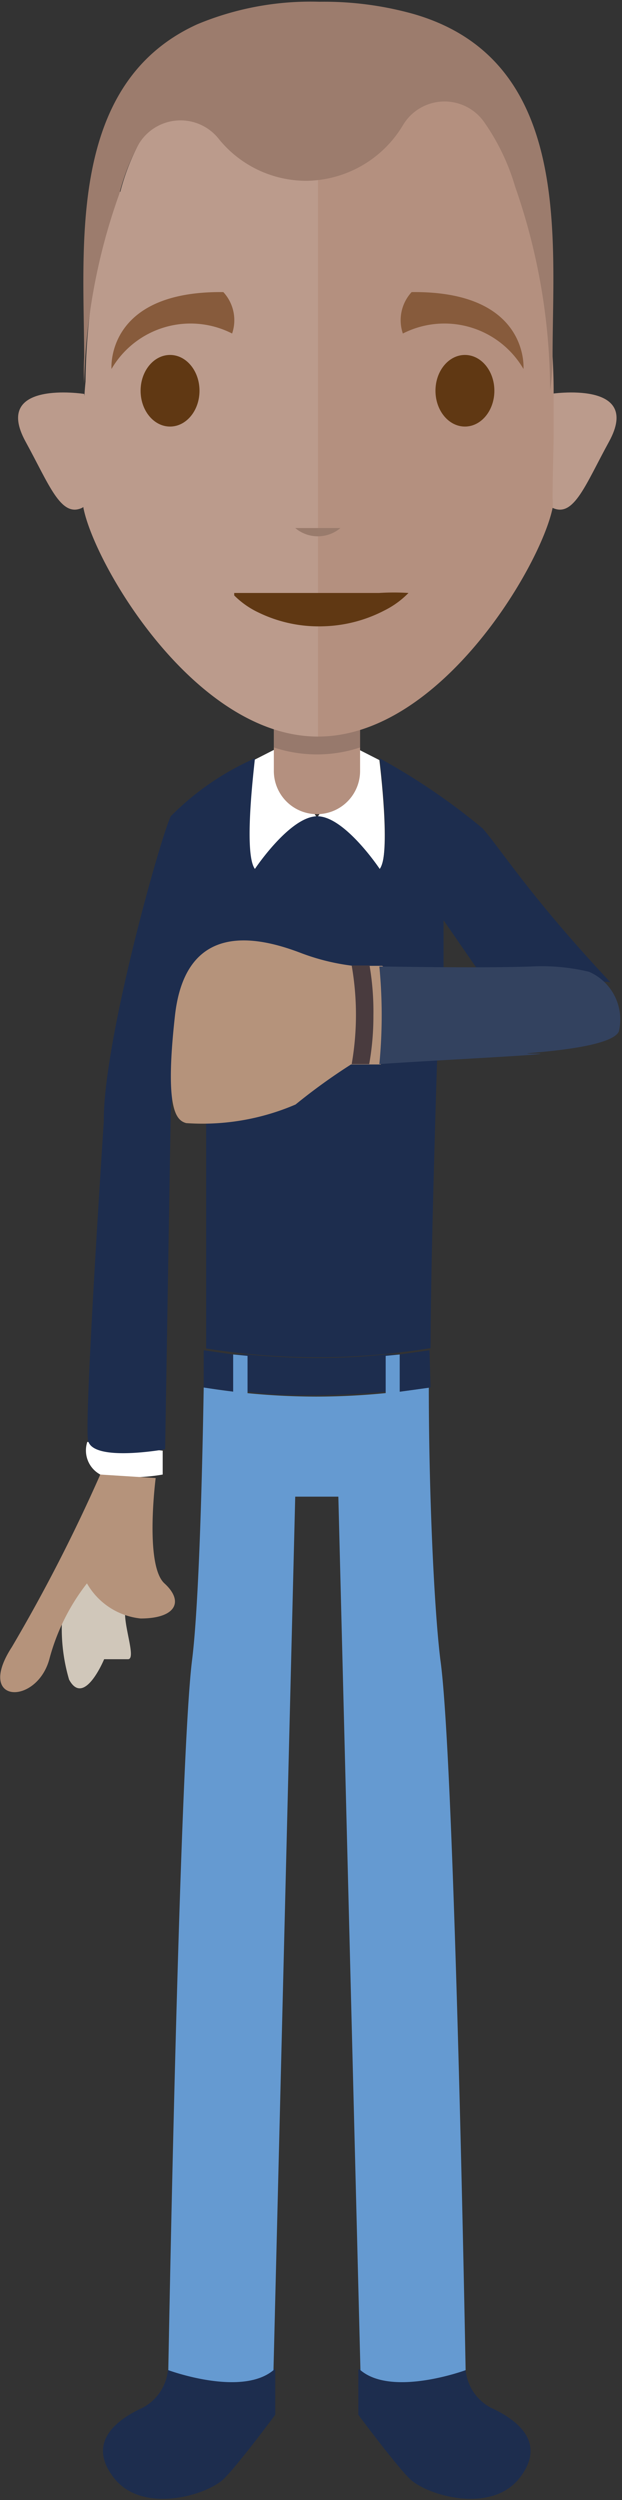 <svg xmlns="http://www.w3.org/2000/svg" viewBox="0 0 17.74 71.21"><rect x="0" y="0" width="17.74" height="71.21" fill="#333333" stroke="none"/><defs><style>.cls-1{isolation:isolate;}.cls-2{fill:#b4907f;}.cls-3{fill:#e8823e;}.cls-4{fill:#bbd53b;}.cls-5,.cls-8{fill:#fff;}.cls-6{fill:#1d2d4e;}.cls-7{fill:#659ad1;}.cls-8{opacity:0.1;}.cls-9{fill:#231f20;opacity:0.2;mix-blend-mode:multiply;}.cls-10{fill:#b79280;}.cls-11{fill:#603813;}.cls-12{fill:#875b3c;}.cls-13{fill:none;}.cls-14{fill:#d0c7ba;}.cls-15{fill:#b5937b;}.cls-16{fill:#493b3e;}.cls-17{fill:#9c7c6d;}</style></defs><title>person6</title><g class="cls-1"><g id="Layer_1" data-name="Layer 1"><path class="cls-2" d="M488.05,255.84s2.64-.41,1.67,1.36c-0.67,1.22-1,2.16-1.6,1.89S488.05,255.84,488.05,255.84Z" transform="translate(-472.35 -244.62)"/><line class="cls-3" x1="9.05" y1="32.86" x2="9.05" y2="32.81"/><polygon class="cls-4" points="8.55 32.85 8.55 32.81 9.55 32.81 8.55 32.85"/><path class="cls-5" d="M481.39,267.91c-0.74,0-1.78,1.5-1.78,1.5-0.34-.46,0-3.06,0-3.15h0l0.55-.28Z" transform="translate(-472.35 -244.62)"/><path class="cls-5" d="M483.17,269.42s-1-1.5-1.78-1.5l1.23-1.93,0.55,0.28h0C483.18,266.36,483.51,269,483.17,269.42Z" transform="translate(-472.35 -244.62)"/><path class="cls-6" d="M477.14,312.13a1.37,1.37,0,0,1-.72,1.07c-0.66.3-1.64,0.95-.82,2s2.69,0.49,3.16,0,1.44-1.8,1.44-1.8l0-1.29h-3Z" transform="translate(-472.35 -244.62)"/><path class="cls-6" d="M485.63,312.13a1.37,1.37,0,0,0,.72,1.07c0.66,0.3,1.64.95,0.82,2s-2.69.49-3.16,0-1.44-1.8-1.44-1.8l0-1.29h3Z" transform="translate(-472.35 -244.62)"/><path class="cls-7" d="M485.63,312.13s-2.09.77-3,0L482,287.25h-1.23l-0.62,24.88c-0.92.77-3,0-3,0s0.31-17.34.68-20.24c0.18-1.45.28-4.79,0.33-7.75a20.35,20.35,0,0,0,3.21.26h0a20.35,20.35,0,0,0,3.21-.26c0,3,.15,6.3.33,7.76C485.32,294.79,485.63,312.13,485.63,312.13Z" transform="translate(-472.35 -244.62)"/><path class="cls-6" d="M484.63,284.14l-0.87.12-0.4,0c-0.64.06-1.28,0.09-1.94,0.1h0c-0.66,0-1.31,0-2-.1l-0.4,0-0.86-.12c0-.36,0-0.71,0-1.06L479,283.2l0.4,0c0.64,0.06,1.29.1,2,.1h0q1,0,1.94-.1l0.4,0,0.86-.12C484.61,283.43,484.62,283.78,484.63,284.14Z" transform="translate(-472.35 -244.62)"/><path class="cls-7" d="M479.41,283.24v1.12H479V283.2Z" transform="translate(-472.35 -244.62)"/><path class="cls-7" d="M483.75,283.2v1.16h-0.4v-1.12Z" transform="translate(-472.35 -244.62)"/><path class="cls-2" d="M482.62,264v2.58a1.23,1.23,0,1,1-2.46,0V264h2.46Z" transform="translate(-472.35 -244.62)"/><path class="cls-2" d="M474.75,255.84s-2.64-.41-1.67,1.36c0.67,1.22,1,2.16,1.6,1.89S474.75,255.84,474.75,255.84Z" transform="translate(-472.35 -244.62)"/><path class="cls-8" d="M488.05,255.84s2.64-.41,1.67,1.36c-0.67,1.22-1,2.16-1.6,1.89S488.05,255.84,488.05,255.84Z" transform="translate(-472.35 -244.62)"/><path class="cls-8" d="M474.75,255.84s-2.64-.41-1.67,1.36c0.67,1.22,1,2.16,1.6,1.89S474.75,255.84,474.75,255.84Z" transform="translate(-472.35 -244.62)"/><path class="cls-9" d="M482.62,264.82v1.09a3.91,3.91,0,0,1-2.46,0v-1.09h2.46Z" transform="translate(-472.35 -244.62)"/><path class="cls-2" d="M488.11,258.81a1.62,1.62,0,0,1,0,.28c-0.34,1.65-3.2,6.51-6.69,6.51s-6.36-4.86-6.69-6.51a1.63,1.63,0,0,1,0-.28c0-.5,0-1,0-1.43,0-.68,0-1.3.06-1.89a18.8,18.8,0,0,1,.89-5.53l0.1,0.13a6.39,6.39,0,0,1,.52-1.36,1.39,1.39,0,0,1,2.33-.2,3.21,3.21,0,0,0,2.48,1.18,3.25,3.25,0,0,0,2.76-1.58,1.38,1.38,0,0,1,2.32-.09,6.25,6.25,0,0,1,.88,1.83l0.07-.05a18.56,18.56,0,0,1,1,5.87c0,0.4,0,.83,0,1.27S488.11,258.16,488.11,258.81Z" transform="translate(-472.35 -244.62)"/><path class="cls-8" d="M481.42,249.7v15.9h0c-3.49,0-6.36-4.86-6.69-6.51a1.63,1.63,0,0,1,0-.28c0-.5,0-1,0-1.43,0-.68,0-1.3.06-1.89a18.8,18.8,0,0,1,.89-5.53l0.1,0.13a6.39,6.39,0,0,1,.52-1.36,1.39,1.39,0,0,1,2.33-.2,3.21,3.21,0,0,0,2.48,1.18Z" transform="translate(-472.35 -244.62)"/><path class="cls-10" d="M480.77,259.66a1,1,0,0,0,1.29,0" transform="translate(-472.35 -244.62)"/><ellipse class="cls-11" cx="4.85" cy="11.13" rx="0.84" ry="1.02"/><path class="cls-12" d="M475.53,255.13s-0.18-2.23,3.19-2.19a1.18,1.18,0,0,1,.25,1.18A2.61,2.61,0,0,0,475.53,255.13Z" transform="translate(-472.35 -244.62)"/><ellipse class="cls-11" cx="13.26" cy="11.13" rx="0.84" ry="1.02"/><path class="cls-12" d="M487.28,255.13s0.18-2.23-3.19-2.19a1.18,1.18,0,0,0-.25,1.18A2.61,2.61,0,0,1,487.28,255.13Z" transform="translate(-472.35 -244.62)"/><polygon class="cls-13" points="13.76 27.89 12.62 28.21 12.62 26.24 13.76 27.89"/><path class="cls-5" d="M474.84,285.69a0.78,0.78,0,0,0,.37.93,5.21,5.21,0,0,0,1.78,0l0-.68Z" transform="translate(-472.35 -244.62)"/><path class="cls-6" d="M486.12,268.22a18.5,18.5,0,0,0-2.94-2c0,0.1.34,2.69,0,3.15,0,0-1-1.5-1.78-1.5s-1.78,1.5-1.78,1.5c-0.34-.46,0-3.06,0-3.15a7.81,7.81,0,0,0-2.4,1.65c-0.3.63-1.93,6.42-1.91,8.7,0,0-.56,8.43-0.45,9.07s2.2,0.26,2.2.26l0.16-9.62,0.24-2.57,1.61,0.43a8.5,8.5,0,0,1-.84.25s0,6.16,0,8.64a20.43,20.43,0,0,0,3.2.25h0a20.44,20.44,0,0,0,3.2-.26c0-2.64.21-8.93,0.21-8.93-0.31,0-.66-0.1-1-0.17a2.38,2.38,0,0,1,1.75-.7c0.62,0,3.45-.77,4.17-0.62C487.5,270.19,486.65,268.83,486.12,268.22ZM485,272.83v-2l1.14,1.65Z" transform="translate(-472.35 -244.62)"/><path class="cls-14" d="M474.23,289.92a5.12,5.12,0,0,0,.09,2.54c0.43,0.8,1-.58,1-0.58H476c0.29,0-.29-1.33,0-1.59s-1.19-1.33-1.19-1.33Z" transform="translate(-472.35 -244.62)"/><path class="cls-15" d="M475.21,286.62a47.4,47.4,0,0,1-2.52,4.91c-1.06,1.63.71,1.68,1.07,0.34a6,6,0,0,1,1.07-2.15,2,2,0,0,0,1.53,1c1,0,1.25-.48.68-1s-0.25-3-.25-3Z" transform="translate(-472.35 -244.62)"/><path class="cls-15" d="M483.21,274.94h-0.85a16.83,16.83,0,0,0-1.58,1.14,6.73,6.73,0,0,1-3.12.53c-0.28-.08-0.62-0.37-0.32-3.06s2.32-2.27,3.58-1.79a6.28,6.28,0,0,0,1.5.37l0.51,0h0.32C483.87,272.54,483.21,274.94,483.21,274.94Z" transform="translate(-472.35 -244.62)"/><path class="cls-6" d="M490,274c-0.26.57-3.45,0.63-2.4,0.63s-3.24.21-4.43,0.3a14.57,14.57,0,0,0,0-2.78c0.6,0,2.68.05,4.31,0a5.77,5.77,0,0,1,1.67.15A1.48,1.48,0,0,1,490,274Z" transform="translate(-472.35 -244.62)"/><path class="cls-8" d="M490,274c-0.26.57-3.45,0.63-2.4,0.63s-3.24.21-4.43,0.3a14.57,14.57,0,0,0,0-2.78c0.6,0,2.68.05,4.31,0a5.77,5.77,0,0,1,1.67.15A1.48,1.48,0,0,1,490,274Z" transform="translate(-472.35 -244.62)"/><path class="cls-16" d="M483,273.55a7.76,7.76,0,0,1-.12,1.38h-0.5a8.14,8.14,0,0,0,0-2.81l0.51,0A7.79,7.79,0,0,1,483,273.55Z" transform="translate(-472.35 -244.62)"/><path class="cls-11" d="M484,261.51a2.54,2.54,0,0,1-.69.5,4,4,0,0,1-1.78.45,3.93,3.93,0,0,1-1.8-.39,2.46,2.46,0,0,1-.7-0.49l0-.07s0.35,0,.82,0,1.06,0,1.65,0h1.66C483.62,261.48,484,261.51,484,261.51Z" transform="translate(-472.35 -244.62)"/><path class="cls-17" d="M488.11,254.74a6.45,6.45,0,0,1-.07,1,17.74,17.74,0,0,0-1-5.81h0a6.25,6.25,0,0,0-.88-1.83,1.38,1.38,0,0,0-2.32.09,3.25,3.25,0,0,1-2.76,1.58,3.21,3.21,0,0,1-2.48-1.18,1.39,1.39,0,0,0-2.33.2,6.39,6.39,0,0,0-.52,1.36h0a17.1,17.1,0,0,0-1,5.39,6.59,6.59,0,0,1,0-.75c0-3.13-.5-7.79,3.23-9.48a8.4,8.4,0,0,1,3.48-.64,9.46,9.46,0,0,1,2.69.35C488.68,246.33,488.11,251.41,488.11,254.74Z" transform="translate(-472.35 -244.62)"/><path class="cls-9" d="M480.77,259.66a1,1,0,0,0,1.29,0" transform="translate(-472.35 -244.62)"/></g></g></svg>